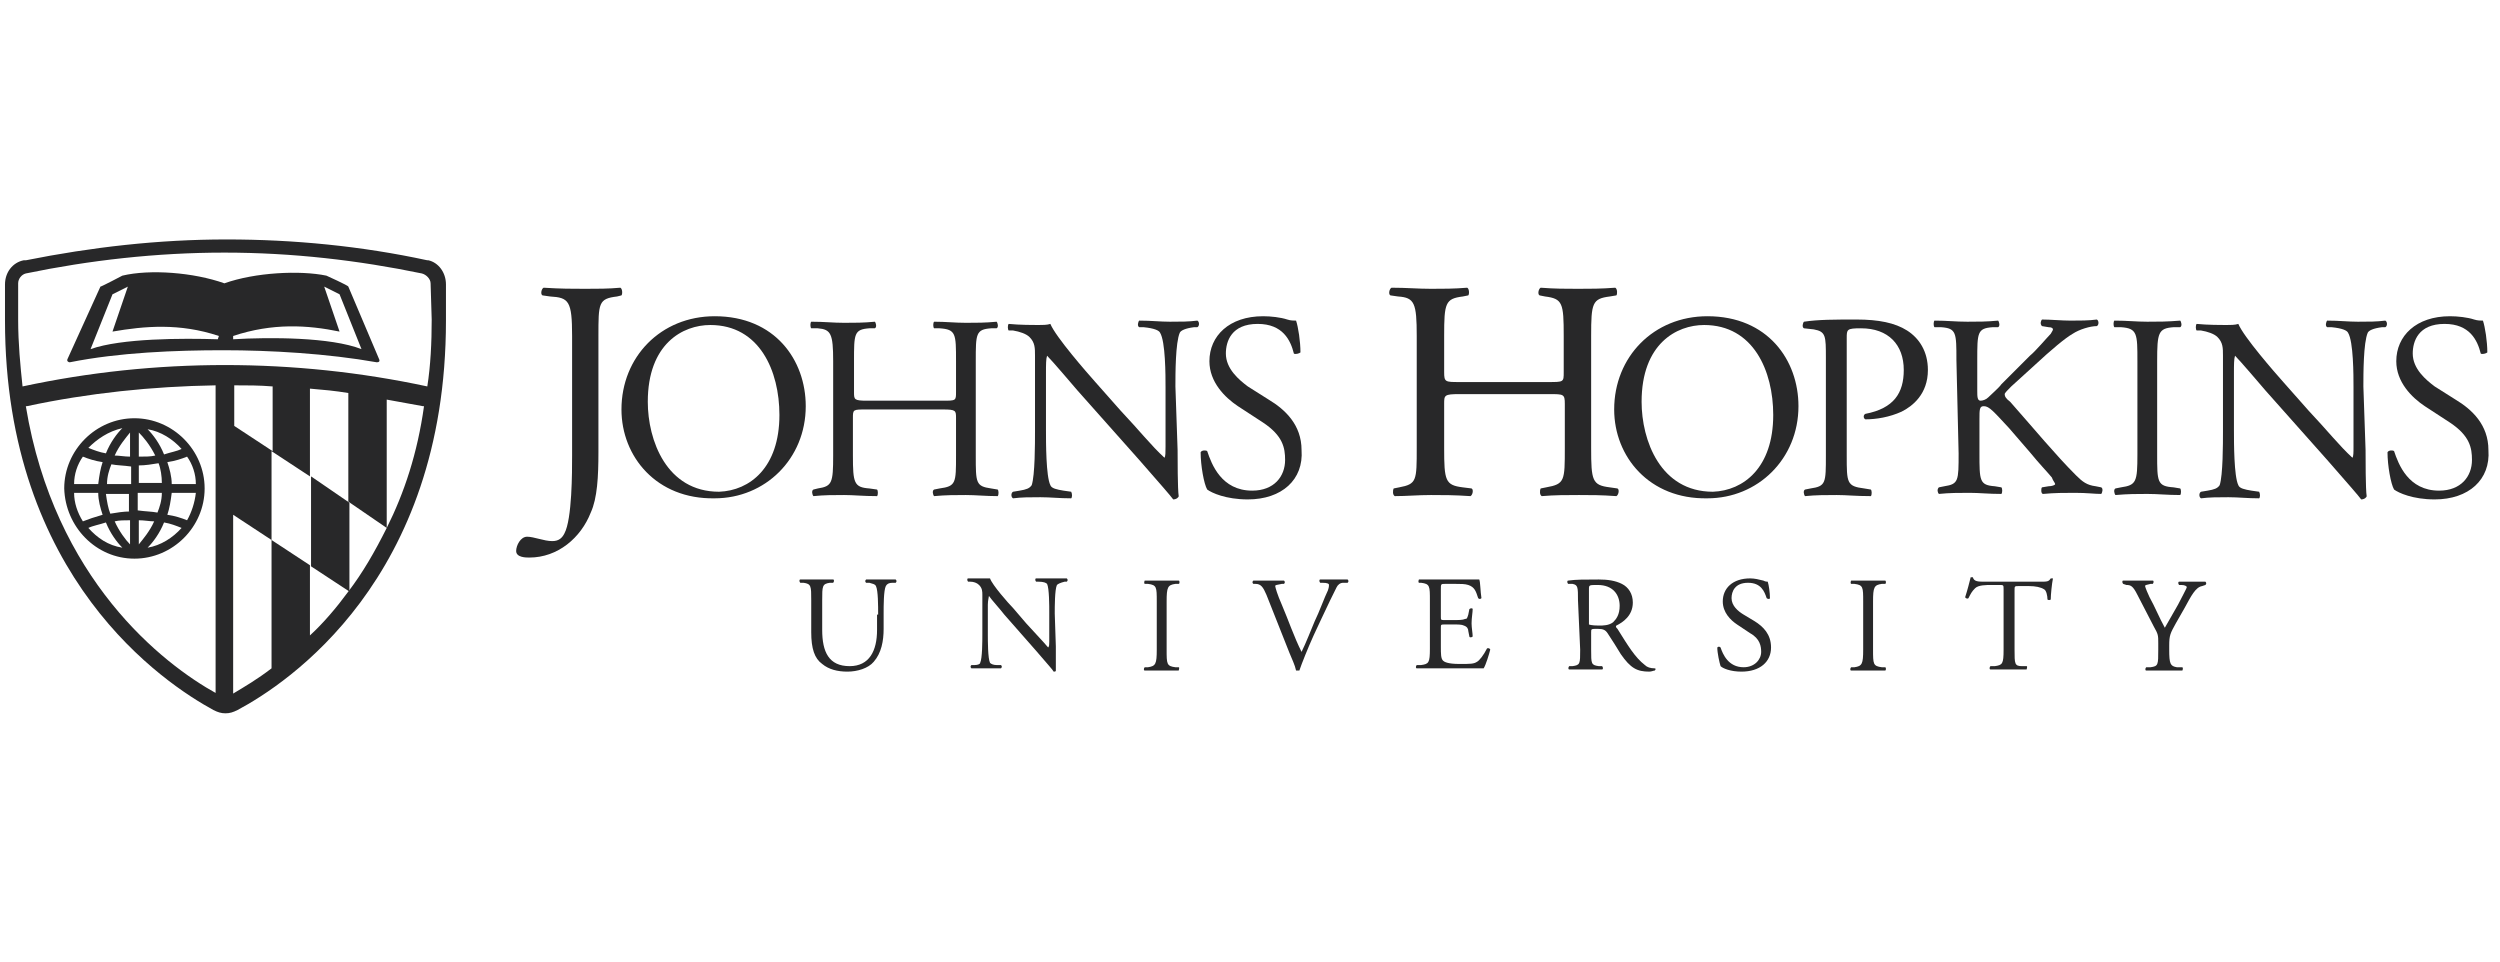 <?xml version="1.0" encoding="UTF-8" standalone="no"?>
<!DOCTYPE svg PUBLIC "-//W3C//DTD SVG 1.1//EN" "http://www.w3.org/Graphics/SVG/1.1/DTD/svg11.dtd">
<svg width="100%" height="100%" viewBox="0 0 325 125" version="1.1" xmlns="http://www.w3.org/2000/svg" xmlns:xlink="http://www.w3.org/1999/xlink" xml:space="preserve" xmlns:serif="http://www.serif.com/" style="fill-rule:evenodd;clip-rule:evenodd;stroke-linejoin:round;stroke-miterlimit:2;">
    <g transform="matrix(1.426,0,0,1.426,162.5,62.5)">
        <g transform="matrix(1,0,0,1,-113.5,-22)">
            <clipPath id="_clip1">
                <rect x="0" y="0" width="227" height="44"/>
            </clipPath>
            <g clip-path="url(#_clip1)">
                <g transform="matrix(1,0,0,1,-193.3,-374.5)">
                    <path d="M272.9,408.7C272.9,407.9 272.9,406.5 272.7,406.1C272.6,405.9 272.4,405.9 272.1,405.8L271.8,405.8C271.7,405.7 271.7,405.6 271.8,405.5L274.5,405.5C274.6,405.6 274.6,405.7 274.5,405.8L274.2,405.8C273.9,405.8 273.7,405.9 273.6,406.1C273.4,406.5 273.4,407.9 273.4,408.6L273.4,410C273.4,411.1 273.2,412.2 272.5,413C272,413.6 271,413.9 270.1,413.9C269.2,413.9 268.4,413.7 267.8,413.2C267.1,412.7 266.8,411.8 266.8,410.3L266.8,407.4C266.8,406.1 266.8,405.9 266.1,405.8L265.8,405.8C265.7,405.7 265.7,405.5 265.8,405.5L268.8,405.5C268.9,405.5 268.9,405.7 268.8,405.8L268.5,405.8C267.8,405.9 267.8,406.1 267.8,407.4L267.8,410.1C267.8,412.1 268.4,413.4 270.3,413.4C272.1,413.4 272.8,412 272.8,410.1L272.8,408.7L272.9,408.7Z" style="fill:rgb(40,40,41);fill-rule:nonzero;"/>
                    <path d="M289.1,411.6L289.1,413.8C289.1,413.9 289,413.9 288.9,413.9C288.8,413.7 288.4,413.3 287.3,412L284.4,408.7C284.1,408.3 283.2,407.3 283,407C283,407.1 282.9,407.4 282.9,407.8L282.9,410.5C282.9,411.1 282.9,412.7 283.1,413.1C283.2,413.2 283.4,413.3 283.7,413.3L284.1,413.3C284.2,413.4 284.2,413.5 284.1,413.6L281.4,413.6C281.3,413.5 281.3,413.4 281.4,413.3L281.7,413.3C282,413.3 282.2,413.2 282.2,413.1C282.4,412.7 282.4,411.1 282.4,410.5L282.4,406.9C282.4,406.6 282.4,406.3 282.1,406C281.9,405.8 281.6,405.7 281.3,405.7L281.1,405.7C281,405.6 281,405.4 281.1,405.4L283.1,405.4C283.3,406 284.8,407.7 285.2,408.1L286.4,409.5C287.3,410.5 287.9,411.1 288.4,411.7C288.5,411.6 288.5,411.4 288.5,411.2L288.5,408.5C288.5,407.9 288.5,406.3 288.3,405.9C288.2,405.8 288,405.7 287.5,405.7L287.3,405.7C287.2,405.6 287.2,405.4 287.3,405.4L290.1,405.4C290.2,405.5 290.2,405.6 290.1,405.7L289.9,405.7C289.5,405.8 289.3,405.9 289.2,406C289,406.4 289,408 289,408.6L289.1,411.6Z" style="fill:rgb(40,40,41);fill-rule:nonzero;"/>
                    <path d="M298.3,407.5C298.3,406.2 298.3,406 297.5,405.9L297.2,405.9C297.1,405.8 297.2,405.6 297.2,405.6L300.3,405.6C300.4,405.6 300.4,405.9 300.3,405.9L300,405.9C299.3,406 299.2,406.2 299.2,407.5L299.2,411.9C299.2,413.2 299.2,413.4 300,413.5L300.3,413.5C300.4,413.5 300.3,413.8 300.3,413.8L297.2,413.8C297.1,413.8 297.1,413.6 297.2,413.5L297.5,413.5C298.2,413.4 298.3,413.2 298.3,411.9L298.3,407.5Z" style="fill:rgb(40,40,41);fill-rule:nonzero;"/>
                    <path d="M308.3,406.9C308,406.2 307.8,405.9 307.3,405.9L307.1,405.9C307,405.8 307,405.7 307.1,405.6L309.9,405.6C310,405.7 310,405.8 309.9,405.9L309.7,405.9C309.2,406 309.1,406 309.1,406.1C309.1,406.2 309.3,406.9 309.7,407.8C310.3,409.2 310.8,410.7 311.5,412.1C311.9,411.3 312.4,410 312.7,409.3C313.1,408.5 313.6,407.1 313.9,406.5C314,406.2 314,406.1 314,406C314,405.9 313.9,405.8 313.4,405.8L313.2,405.8C313.1,405.7 313.1,405.5 313.2,405.5L315.7,405.5C315.8,405.6 315.8,405.7 315.7,405.8L315.3,405.8C315,405.8 314.8,406 314.7,406.2C314.4,406.8 313.9,407.8 313.3,409.1L312.6,410.6C312.1,411.7 311.5,413.2 311.3,413.8L311,413.8C310.9,413.3 310.6,412.7 310.4,412.2L308.3,406.9Z" style="fill:rgb(40,40,41);fill-rule:nonzero;"/>
                    <path d="M323.2,407.4C323.2,406.1 323.2,405.9 322.4,405.8L322.2,405.8C322.1,405.7 322.2,405.5 322.2,405.5L327.7,405.5C327.8,405.7 327.8,406.6 327.9,407.2C327.8,407.3 327.7,407.3 327.6,407.2C327.4,406.6 327.3,406.2 326.7,406C326.4,405.9 326,405.9 325.5,405.9L324.6,405.9C324.2,405.9 324.2,405.9 324.2,406.4L324.2,408.9C324.2,409.2 324.2,409.2 324.6,409.2L325.3,409.2C325.8,409.2 326.2,409.2 326.4,409.1C326.6,409.1 326.6,409 326.7,408.7L326.8,408.2C326.9,408.1 327.1,408.1 327.1,408.2C327.1,408.5 327,409 327,409.5C327,409.9 327.1,410.4 327.1,410.7C327,410.8 326.8,410.8 326.8,410.7L326.7,410.2C326.7,410 326.6,409.8 326.3,409.7C326.1,409.6 325.8,409.6 325.3,409.6L324.6,409.6C324.2,409.6 324.2,409.6 324.2,409.9L324.2,411.6C324.2,412.3 324.2,412.7 324.4,412.9C324.5,413 324.8,413.2 325.9,413.2C326.9,413.2 327.2,413.2 327.5,413C327.7,412.9 328.1,412.4 328.4,411.8C328.5,411.7 328.7,411.8 328.7,411.9C328.6,412.3 328.3,413.3 328.1,413.6L322,413.6C321.9,413.6 321.9,413.4 322,413.3L322.4,413.3C323.1,413.2 323.2,413.1 323.2,411.8L323.2,407.4Z" style="fill:rgb(40,40,41);fill-rule:nonzero;"/>
                    <path d="M336.7,407.4C336.7,406.2 336.7,406 336.2,405.9L335.8,405.9C335.7,405.8 335.7,405.6 335.8,405.6C336.5,405.5 337.3,405.5 338.6,405.5C339.4,405.5 340.1,405.6 340.7,405.9C341.3,406.2 341.7,406.8 341.7,407.6C341.7,408.8 340.8,409.4 340.2,409.7C340.1,409.8 340.2,409.9 340.3,410C341.3,411.6 341.9,412.6 342.8,413.3C343,413.5 343.3,413.6 343.7,413.6C343.8,413.6 343.8,413.7 343.7,413.8C343.6,413.8 343.4,413.9 343.2,413.9C342.1,413.9 341.5,413.6 340.6,412.3C340.3,411.8 339.8,411 339.4,410.4C339.2,410.1 339,410 338.5,410C337.9,410 337.9,410 337.9,410.3L337.9,411.9C337.9,413.2 337.9,413.3 338.6,413.4L338.9,413.4C339,413.5 339,413.7 338.9,413.7L335.9,413.7C335.8,413.7 335.8,413.5 335.9,413.4L336.2,413.4C336.9,413.3 336.9,413.2 336.9,411.9L336.7,407.4ZM337.7,406.4L337.7,409.6C337.7,409.6 337.9,409.7 338.6,409.7C339,409.7 339.5,409.7 339.9,409.4C340.2,409.1 340.5,408.7 340.5,407.9C340.5,406.9 339.9,406 338.5,406C337.7,406 337.7,406 337.7,406.4Z" style="fill:rgb(40,40,41);fill-rule:nonzero;"/>
                    <path d="M351.6,413.9C350.6,413.9 349.9,413.6 349.7,413.4C349.6,413.1 349.4,412.2 349.4,411.7C349.5,411.6 349.6,411.6 349.7,411.7C349.9,412.3 350.4,413.5 351.8,413.5C352.8,413.5 353.4,412.8 353.4,412.1C353.4,411.6 353.3,410.9 352.4,410.4L351.2,409.6C350.6,409.2 349.9,408.5 349.9,407.5C349.9,406.3 350.8,405.4 352.4,405.4C352.8,405.4 353.2,405.5 353.6,405.6C353.8,405.7 353.9,405.7 354,405.7C354.1,406 354.2,406.7 354.2,407.2C354.2,407.3 354,407.3 353.9,407.2C353.7,406.6 353.4,405.8 352.2,405.8C351,405.8 350.7,406.6 350.7,407.2C350.7,407.9 351.3,408.4 351.8,408.7L352.8,409.3C353.6,409.8 354.3,410.5 354.3,411.7C354.3,413 353.3,413.9 351.6,413.9" style="fill:rgb(40,40,41);fill-rule:nonzero;"/>
                    <path d="M362.7,407.5C362.7,406.2 362.7,406 361.9,405.9L361.6,405.9C361.5,405.8 361.6,405.6 361.6,405.6L364.7,405.6C364.8,405.6 364.8,405.9 364.7,405.9L364.4,405.9C363.7,406 363.6,406.2 363.6,407.5L363.6,411.9C363.6,413.2 363.6,413.4 364.4,413.5L364.7,413.5C364.8,413.5 364.8,413.8 364.7,413.8L361.6,413.8C361.5,413.8 361.5,413.6 361.6,413.5L361.9,413.5C362.6,413.4 362.7,413.2 362.7,411.9L362.7,407.5Z" style="fill:rgb(40,40,41);fill-rule:nonzero;"/>
                    <path d="M376.5,411.9C376.5,413.2 376.5,413.4 377.2,413.4L377.6,413.4C377.7,413.4 377.6,413.7 377.6,413.7L374.3,413.7C374.2,413.7 374.2,413.5 374.3,413.4L374.7,413.4C375.4,413.3 375.5,413.2 375.5,411.9L375.5,406.4C375.5,406 375.5,406 375.1,406L374.4,406C373.9,406 373.2,406 372.9,406.3C372.6,406.6 372.5,406.8 372.3,407.2C372.2,407.3 372,407.2 372,407.1C372.2,406.5 372.4,405.7 372.5,405.3L372.7,405.3C372.8,405.7 373.2,405.7 373.8,405.7L378.8,405.7C379.5,405.7 379.6,405.7 379.8,405.4L380,405.4C379.9,405.9 379.8,406.9 379.8,407.3C379.8,407.4 379.5,407.4 379.5,407.3C379.5,407 379.4,406.5 379.2,406.4C378.9,406.2 378.4,406.1 377.8,406.1L376.9,406.1C376.5,406.1 376.5,406.1 376.5,406.5L376.5,411.9Z" style="fill:rgb(40,40,41);fill-rule:nonzero;"/>
                    <path d="M390.6,411.9C390.6,413.2 390.7,413.4 391.3,413.5L391.8,413.5C391.9,413.6 391.8,413.8 391.8,413.8L388.5,413.8C388.4,413.8 388.4,413.6 388.5,413.5L388.9,413.5C389.6,413.4 389.6,413.3 389.6,411.9L389.6,411.3C389.6,410.6 389.6,410.5 389.2,409.8L387.7,406.9C387.3,406.1 387.1,406 386.7,406L386.4,405.9C386.3,405.8 386.3,405.6 386.4,405.6L389.1,405.6C389.2,405.6 389.2,405.8 389.1,405.9L388.9,405.9C388.5,406 388.4,406 388.4,406.1C388.4,406.2 388.7,406.9 388.8,407.1C389.3,408 389.7,409 390.2,409.9C390.6,409.2 391,408.5 391.4,407.8C391.7,407.2 392.2,406.3 392.2,406.2C392.2,406.1 392,406 391.7,406L391.5,406C391.4,405.9 391.4,405.7 391.5,405.7L393.9,405.7C394,405.8 394,405.9 393.9,406L393.6,406.1C393,406.2 392.6,407 392,408.1L391.2,409.5C390.7,410.4 390.6,410.6 390.6,411.5L390.6,411.9Z" style="fill:rgb(40,40,41);fill-rule:nonzero;"/>
                    <path d="M224.6,378.8C224.6,378.7 222.6,377.8 222.6,377.8C220.2,377.3 216.1,377.5 213.3,378.5C210.5,377.5 206.5,377.2 204,377.8C204,377.8 202.1,378.8 202,378.8L199,385.4C198.9,385.6 199.1,385.7 199.2,385.7C203.7,384.8 208.9,384.6 213.2,384.6C217.5,384.6 222.7,384.9 227.2,385.7C227.4,385.7 227.5,385.6 227.4,385.4L224.6,378.8ZM212.7,383.6C209.5,383.5 203.9,383.5 201.1,384.5L203.1,379.5L204.5,378.8L203.1,382.9C206,382.4 209.2,382.1 212.8,383.3L212.7,383.6ZM214.1,383.6L214.1,383.3C217.7,382.1 220.9,382.3 223.8,382.9L222.4,378.8L223.8,379.5L225.8,384.5C223,383.4 217.4,383.4 214.1,383.6" style="fill:rgb(40,40,41);fill-rule:nonzero;"/>
                    <path d="M231.9,376.4L231.8,376.4C225.8,375.1 219.6,374.5 213.5,374.5C207.3,374.5 201.2,375.2 195.2,376.4L195,376.4C194,376.6 193.3,377.5 193.3,378.6L193.3,381.9C193.3,405.4 207.9,415 212.3,417.4C212.7,417.6 213,417.7 213.4,417.7C213.8,417.7 214.1,417.6 214.5,417.4C219,415 233.5,405.5 233.5,381.9L233.5,378.6C233.5,377.5 232.8,376.6 231.9,376.4M212.6,415.9C207.7,413.2 197.8,405.5 195.2,389.7L195.3,389.7C200.9,388.5 206.7,387.9 212.5,387.8L212.5,415.9L212.6,415.9ZM228.1,400.8C227,403 225.9,404.9 224.6,406.6C223.5,408.1 222.3,409.5 221.1,410.6L221.1,404.2L217.6,401.9L217.6,413.6C216.3,414.6 215.1,415.3 214.1,415.9L214.1,399.6L217.6,401.9L217.6,393.8L221.1,396.1L221.1,388.1C222.3,388.2 223.4,388.3 224.6,388.5L224.6,398.4L228.1,400.8L228.1,389.1C229.2,389.3 230.3,389.5 231.4,389.7L231.5,389.7C230.9,394 229.7,397.6 228.1,400.8M214.2,391.5L214.2,387.8C215.4,387.8 216.5,387.8 217.7,387.9L217.7,393.8L214.2,391.5ZM232.2,381.8C232.2,383.9 232.1,386 231.8,387.9C219.7,385.3 207,385.3 194.9,387.9C194.7,386 194.5,384 194.5,381.8L194.5,378.5C194.5,378.1 194.8,377.7 195.2,377.6C201,376.4 207.1,375.7 213.3,375.7C219.5,375.7 225.5,376.4 231.3,377.6C231.7,377.7 232.1,378.1 232.1,378.5L232.2,381.8Z" style="fill:rgb(40,40,41);fill-rule:nonzero;"/>
                    <path d="M224.7,398.5L221.2,396.1L221.2,404.3L224.7,406.6L224.7,398.5Z" style="fill:rgb(40,40,41);fill-rule:nonzero;"/>
                    <path d="M205.1,403.6C208.6,403.6 211.5,400.7 211.5,397.2C211.5,393.7 208.6,390.8 205.1,390.8C201.6,390.8 198.7,393.7 198.7,397.2C198.8,400.7 201.6,403.6 205.1,403.6M206.3,402.6C206.8,402.1 207.4,401.3 207.8,400.3C208.4,400.4 208.9,400.6 209.4,400.8C208.6,401.7 207.5,402.4 206.3,402.6M209.9,400.1C209.4,399.9 208.8,399.7 208.1,399.6C208.3,399 208.4,398.4 208.5,397.6L210.7,397.6C210.6,398.5 210.3,399.4 209.9,400.1M209.9,394.3C210.4,395 210.7,395.9 210.7,396.8L208.5,396.8C208.5,396.1 208.3,395.4 208.1,394.8C208.8,394.7 209.4,394.5 209.9,394.3M209.4,393.6C209,393.8 208.4,393.9 207.8,394.1C207.4,393.1 206.8,392.3 206.3,391.8C207.5,392 208.6,392.7 209.4,393.6M205.5,392.1C205.9,392.5 206.5,393.2 207,394.2C206.6,394.3 206.1,394.3 205.5,394.3L205.5,392.1ZM205.5,395.1C206.1,395.1 206.7,395 207.3,394.9C207.5,395.4 207.6,396.1 207.6,396.7L205.5,396.7L205.5,395.1ZM205.4,397.6L207.6,397.6C207.6,398.3 207.4,398.9 207.2,399.4C206.7,399.3 206.1,399.3 205.4,399.2L205.4,397.6ZM205.5,400.1C206,400.1 206.5,400.2 206.9,400.2C206.5,401.1 205.9,401.8 205.5,402.3L205.5,400.1ZM200.9,400.8C201.3,400.6 201.9,400.5 202.5,400.3C202.9,401.3 203.5,402.1 204,402.6C202.7,402.4 201.7,401.7 200.9,400.8M204.7,402.3C204.3,401.9 203.7,401.1 203.3,400.2C203.7,400.1 204.2,400.1 204.7,400.1L204.7,402.3ZM204.7,399.3C204.1,399.3 203.5,399.4 202.9,399.5C202.7,399 202.6,398.4 202.5,397.7L204.6,397.7L204.6,399.3L204.7,399.3ZM204.8,396.8L202.6,396.8C202.6,396.1 202.8,395.5 203,395C203.5,395.1 204.1,395.1 204.8,395.2L204.8,396.8ZM204.7,394.3C204.2,394.3 203.7,394.2 203.3,394.2C203.7,393.3 204.3,392.6 204.7,392.1L204.7,394.3ZM204,391.7C203.5,392.2 202.9,393 202.5,394C201.9,393.9 201.4,393.7 200.9,393.5C201.7,392.7 202.7,392 204,391.7M200.4,394.3C200.9,394.5 201.5,394.7 202.2,394.8C202,395.4 201.9,396 201.8,396.8L199.6,396.8C199.6,395.9 199.9,395 200.4,394.3M199.6,397.6L201.8,397.6C201.8,398.3 202,399 202.2,399.6C201.5,399.8 200.9,400 200.4,400.2C199.9,399.4 199.6,398.5 199.6,397.6" style="fill:rgb(40,40,41);fill-rule:nonzero;"/>
                    <path d="M245,383.3C245,380.1 244.7,379.8 243,379.7L242.3,379.6C242.1,379.5 242.2,379 242.4,378.9C244,379 245,379 246.2,379C247.3,379 248.3,379 249.4,378.9C249.6,379 249.6,379.5 249.5,379.6L249.1,379.7C247.4,379.9 247.4,380.3 247.4,383.3L247.4,393.9C247.4,396.1 247.3,398.1 246.7,399.4C245.8,401.7 243.7,403.5 241.1,403.5C240.8,403.5 239.9,403.5 239.9,402.9C239.9,402.4 240.3,401.6 240.9,401.6C241.2,401.6 241.6,401.7 242,401.8C242.4,401.9 242.8,402 243.2,402C243.8,402 244.1,401.7 244.3,401.3C245,400 245,395.7 245,394.2L245,383.3Z" style="fill:rgb(40,40,41);fill-rule:nonzero;"/>
                    <path d="M249.5,390C249.5,385.2 253.1,381.5 258,381.5C263.5,381.5 266.3,385.5 266.3,389.7C266.3,394.5 262.6,398.1 258,398.1C252.7,398.2 249.5,394.3 249.5,390M263.9,390.5C263.9,386.5 262.1,382.3 257.6,382.3C255.1,382.3 251.9,384 251.9,389.3C251.9,392.8 253.6,397.5 258.4,397.5C261.2,397.4 263.9,395.3 263.9,390.5" style="fill:rgb(40,40,41);fill-rule:nonzero;"/>
                    <path d="M271.8,390C270.6,390 270.6,390 270.6,390.8L270.6,394.2C270.6,396.7 270.7,397.1 272.1,397.2L272.8,397.3C272.9,397.4 272.9,397.8 272.8,397.9C271.5,397.9 270.7,397.8 269.8,397.8C268.8,397.8 268,397.8 267,397.9C266.9,397.8 266.8,397.4 267,397.3L267.4,397.2C268.7,397 268.8,396.7 268.8,394.2L268.8,385.6C268.8,383.1 268.6,382.7 267.4,382.6L266.8,382.6C266.7,382.5 266.7,382.1 266.8,382C268,382 268.8,382.1 269.8,382.1C270.7,382.1 271.6,382.1 272.6,382C272.7,382.1 272.8,382.5 272.6,382.6L272.1,382.6C270.7,382.7 270.7,383.1 270.7,385.6L270.7,388.4C270.7,389.1 270.7,389.2 271.9,389.2L278.8,389.2C280,389.2 280,389.2 280,388.4L280,385.6C280,383.1 280,382.7 278.5,382.6L278,382.6C277.9,382.5 277.9,382.1 278,382C279.1,382 279.9,382.1 280.9,382.1C281.8,382.1 282.7,382.1 283.7,382C283.8,382.1 283.9,382.5 283.7,382.6L283.2,382.6C281.8,382.7 281.8,383.1 281.8,385.6L281.8,394.2C281.8,396.7 281.8,397 283.2,397.2L283.8,397.3C283.9,397.4 283.9,397.8 283.8,397.9C282.7,397.9 281.8,397.8 280.9,397.8C279.9,397.8 279.1,397.8 278,397.9C277.9,397.8 277.8,397.4 278,397.3L278.5,397.2C280,397 280,396.7 280,394.2L280,390.8C280,390.1 280,390 278.8,390L271.8,390Z" style="fill:rgb(40,40,41);fill-rule:nonzero;"/>
                    <path d="M300.2,393.7C300.2,394.4 300.2,397.3 300.3,397.9C300.3,398 300.1,398.2 299.8,398.2C299.5,397.8 298.8,397 296.7,394.6L291.1,388.3C290.5,387.6 288.8,385.6 288.3,385.1C288.2,385.4 288.2,385.9 288.2,386.7L288.2,391.9C288.2,393 288.2,396.1 288.6,396.9C288.7,397.2 289.2,397.3 289.8,397.4L290.5,397.5C290.6,397.7 290.6,398 290.5,398.1C289.4,398.1 288.6,398 287.7,398C286.7,398 286,398 285.2,398.1C285,398 285,397.6 285.2,397.5L285.8,397.4C286.4,397.3 286.7,397.2 286.9,396.9C287.2,396 287.2,393.1 287.2,392L287.2,385.1C287.2,384.4 287.2,383.9 286.7,383.4C286.4,383.1 285.8,382.9 285.2,382.8L284.8,382.8C284.7,382.7 284.7,382.3 284.8,382.2C285.8,382.3 287.1,382.3 287.5,382.3C287.9,382.3 288.3,382.3 288.6,382.2C289.1,383.4 291.9,386.6 292.7,387.5L295,390.1C296.7,391.9 297.8,393.3 299,394.4C299.1,394.3 299.1,393.9 299.1,393.4L299.1,388C299.1,386.9 299.1,383.8 298.6,383C298.5,382.8 298.1,382.6 297.1,382.5L296.7,382.5C296.5,382.4 296.6,382 296.7,381.9C297.8,381.9 298.6,382 299.5,382C300.5,382 301.2,382 302,381.9C302.2,382 302.2,382.4 302,382.5L301.7,382.5C300.9,382.6 300.5,382.8 300.4,383C300,383.9 300,386.8 300,387.9L300.2,393.7Z" style="fill:rgb(40,40,41);fill-rule:nonzero;"/>
                    <path d="M306.6,398.2C304.6,398.2 303.3,397.6 302.9,397.3C302.6,396.8 302.3,395.1 302.3,393.9C302.4,393.7 302.8,393.7 302.9,393.8C303.3,395 304.2,397.4 307,397.4C309,397.4 310,396.1 310,394.6C310,393.5 309.8,392.4 308,391.2L305.7,389.7C304.5,388.9 303.1,387.5 303.1,385.6C303.1,383.3 304.9,381.5 308,381.5C308.7,381.5 309.6,381.6 310.2,381.8C310.5,381.9 310.8,381.9 311,381.9C311.2,382.5 311.4,383.8 311.4,384.8C311.3,384.9 310.9,385 310.8,384.9C310.5,383.7 309.8,382.2 307.5,382.2C305.1,382.2 304.6,383.8 304.6,384.9C304.6,386.3 305.8,387.3 306.6,387.9L308.5,389.1C310,390 311.5,391.4 311.5,393.7C311.7,396.4 309.7,398.2 306.6,398.2" style="fill:rgb(40,40,41);fill-rule:nonzero;"/>
                    <path d="M325.9,388.6C324.5,388.6 324.5,388.7 324.5,389.5L324.5,393.5C324.5,396.5 324.6,396.9 326.2,397.1L327,397.2C327.2,397.3 327.1,397.8 326.9,397.9C325.4,397.8 324.4,397.8 323.3,397.8C322.1,397.8 321.1,397.9 320,397.9C319.8,397.8 319.8,397.4 319.9,397.2L320.4,397.1C322,396.8 322,396.5 322,393.5L322,383.3C322,380.3 321.8,379.8 320.3,379.7L319.6,379.6C319.4,379.5 319.5,379 319.7,378.9C321.1,378.9 322.1,379 323.3,379C324.4,379 325.4,379 326.6,378.9C326.8,379 326.8,379.5 326.7,379.6L326.2,379.7C324.6,379.9 324.5,380.3 324.5,383.3L324.5,386.6C324.5,387.5 324.6,387.5 325.9,387.5L334,387.5C335.4,387.5 335.4,387.5 335.4,386.6L335.4,383.3C335.4,380.3 335.3,379.9 333.7,379.7L333.2,379.6C333,379.5 333.1,379 333.3,378.9C334.6,379 335.6,379 336.7,379C337.8,379 338.8,379 340.1,378.9C340.3,379 340.3,379.5 340.2,379.6L339.6,379.7C338,379.9 337.9,380.3 337.9,383.3L337.9,393.5C337.9,396.5 338,396.9 339.6,397.1L340.3,397.2C340.5,397.3 340.4,397.8 340.2,397.9C338.8,397.8 337.9,397.8 336.8,397.8C335.6,397.8 334.6,397.8 333.4,397.9C333.2,397.8 333.2,397.4 333.3,397.2L333.8,397.1C335.5,396.8 335.5,396.5 335.5,393.5L335.5,389.5C335.5,388.6 335.4,388.6 334.1,388.6L325.9,388.6Z" style="fill:rgb(40,40,41);fill-rule:nonzero;"/>
                    <path d="M340,390C340,385.2 343.6,381.5 348.5,381.5C354,381.5 356.8,385.5 356.8,389.7C356.8,394.5 353.1,398.1 348.5,398.1C343.2,398.2 340,394.3 340,390M354.5,390.5C354.5,386.5 352.7,382.3 348.2,382.3C345.7,382.3 342.5,384 342.5,389.3C342.5,392.8 344.2,397.5 349,397.5C351.8,397.4 354.5,395.3 354.5,390.5" style="fill:rgb(40,40,41);fill-rule:nonzero;"/>
                    <path d="M361.2,394.2C361.2,396.7 361.2,397 362.8,397.2L363.4,397.3C363.5,397.4 363.5,397.8 363.4,397.9C362,397.9 361.2,397.8 360.3,397.8C359.3,397.8 358.4,397.8 357.4,397.9C357.3,397.8 357.2,397.4 357.4,397.3L357.9,397.2C359.3,397 359.3,396.7 359.3,394.2L359.3,385.3C359.3,383.3 359.3,382.9 358.2,382.7L357.3,382.6C357.1,382.5 357.2,382.1 357.3,382C358.6,381.8 360.1,381.8 362.1,381.8C364.1,381.8 365.6,382.1 366.7,382.8C367.8,383.5 368.6,384.7 368.6,386.4C368.6,388.6 367.2,389.7 366.2,390.2C365.1,390.7 363.9,390.9 362.9,390.9C362.7,390.8 362.7,390.5 362.9,390.4C365.5,389.9 366.4,388.5 366.4,386.4C366.4,384.1 365,382.6 362.5,382.6C361.2,382.6 361.2,382.7 361.2,383.5L361.2,394.2Z" style="fill:rgb(40,40,41);fill-rule:nonzero;"/>
                    <path d="M371.2,385.5C371.2,383 371.2,382.6 369.8,382.5L369.2,382.5C369.1,382.4 369.1,382 369.2,381.9C370.4,381.9 371.1,382 372.2,382C373.1,382 374,382 375,381.9C375.1,382 375.2,382.4 375,382.5L374.5,382.5C373.1,382.6 373.1,383 373.1,385.5L373.1,388.3C373.1,388.8 373.1,389.2 373.4,389.2C373.6,389.2 373.9,389.1 374.1,388.9C374.4,388.6 375.1,388 375.3,387.7L377.9,385.1C378.4,384.7 379.5,383.4 379.8,383.1C379.9,382.9 380,382.8 380,382.7C380,382.6 379.9,382.5 379.6,382.5L379,382.4C378.8,382.2 378.9,381.9 379,381.8C379.8,381.8 380.8,381.9 381.6,381.9C382.4,381.9 383.3,381.9 384,381.8C384.2,381.9 384.2,382.3 384,382.4C383.4,382.4 382.4,382.7 381.8,383.1C381.1,383.5 379.8,384.6 378.4,385.9L376.2,387.9C375.9,388.2 375.6,388.5 375.6,388.6C375.6,388.8 375.7,389 376.1,389.3C378.4,391.9 380.2,394.1 382.1,396C382.7,396.6 383.1,396.9 383.9,397L384.4,397.1C384.6,397.2 384.5,397.6 384.4,397.7C383.8,397.7 383.1,397.6 382,397.6C381,397.6 380.2,397.6 379.1,397.7C378.9,397.7 378.9,397.2 379,397.1L379.6,397C379.9,397 380.2,396.9 380.2,396.8C380.2,396.7 380,396.5 379.9,396.2C379.4,395.6 378.8,395 377.9,393.9L376,391.7C374.6,390.2 374.2,389.7 373.7,389.7C373.3,389.7 373.3,390 373.3,390.9L373.3,394C373.3,396.5 373.3,396.9 374.7,397L375.3,397.1C375.4,397.2 375.4,397.6 375.3,397.7C374.1,397.7 373.3,397.6 372.4,397.6C371.4,397.6 370.6,397.6 369.6,397.7C369.5,397.6 369.4,397.3 369.6,397.1L370.1,397C371.4,396.8 371.4,396.5 371.4,394L371.2,385.5Z" style="fill:rgb(40,40,41);fill-rule:nonzero;"/>
                    <path d="M387.7,385.6C387.7,383.1 387.7,382.6 386.2,382.5L385.6,382.5C385.5,382.4 385.5,382 385.6,381.9C386.8,381.9 387.6,382 388.6,382C389.6,382 390.4,382 391.6,381.9C391.7,382 391.8,382.4 391.6,382.5L391,382.5C389.6,382.6 389.5,383 389.5,385.6L389.5,394.1C389.5,396.6 389.5,397 391,397.1L391.6,397.2C391.7,397.3 391.7,397.7 391.6,397.8C390.4,397.8 389.6,397.7 388.6,397.7C387.6,397.7 386.9,397.7 385.7,397.8C385.6,397.7 385.5,397.3 385.7,397.2L386.2,397.1C387.6,396.9 387.7,396.6 387.7,394.1L387.7,385.6Z" style="fill:rgb(40,40,41);fill-rule:nonzero;"/>
                    <path d="M408.5,393.7C408.5,394.4 408.5,397.3 408.6,397.9C408.6,398 408.4,398.2 408.1,398.2C407.8,397.8 407.1,397 405,394.6L399.4,388.3C398.8,387.6 397.1,385.6 396.6,385.1C396.5,385.4 396.5,385.9 396.5,386.7L396.5,391.9C396.5,393 396.5,396.1 396.9,396.9C397,397.2 397.5,397.3 398.1,397.4L398.8,397.5C398.9,397.7 398.9,398 398.8,398.1C397.7,398.1 396.9,398 396,398C395,398 394.3,398 393.5,398.1C393.3,398 393.3,397.6 393.5,397.5L394.1,397.4C394.7,397.3 395,397.2 395.2,396.9C395.5,396 395.5,393.1 395.5,392L395.5,385.1C395.5,384.4 395.5,383.9 395,383.4C394.7,383.1 394.1,382.9 393.5,382.8L393.1,382.8C393,382.7 393,382.3 393.1,382.2C394.1,382.3 395.4,382.3 395.8,382.3C396.2,382.3 396.6,382.3 396.9,382.2C397.4,383.4 400.2,386.6 401,387.5L403.3,390.1C405,391.9 406.1,393.3 407.3,394.4C407.4,394.3 407.4,393.9 407.4,393.4L407.4,388C407.4,386.9 407.4,383.8 406.9,383C406.8,382.8 406.4,382.6 405.4,382.5L405,382.5C404.8,382.4 404.9,382 405,381.9C406.1,381.9 406.9,382 407.8,382C408.8,382 409.5,382 410.3,381.9C410.5,382 410.5,382.4 410.3,382.5L410,382.5C409.2,382.6 408.8,382.8 408.7,383C408.3,383.9 408.3,386.8 408.3,387.9L408.5,393.7Z" style="fill:rgb(40,40,41);fill-rule:nonzero;"/>
                    <path d="M414.8,398.2C412.8,398.2 411.5,397.6 411.1,397.3C410.8,396.8 410.5,395.1 410.5,393.9C410.6,393.7 411,393.7 411.1,393.8C411.5,395 412.4,397.4 415.2,397.4C417.2,397.4 418.2,396.1 418.2,394.6C418.2,393.5 418,392.4 416.2,391.2L413.9,389.7C412.7,388.9 411.3,387.5 411.3,385.6C411.3,383.3 413.1,381.5 416.2,381.5C416.9,381.5 417.8,381.6 418.4,381.8C418.7,381.9 419,381.9 419.2,381.9C419.4,382.5 419.6,383.8 419.6,384.8C419.5,384.9 419.1,385 419,384.9C418.7,383.7 418,382.2 415.7,382.2C413.3,382.2 412.8,383.8 412.8,384.9C412.8,386.3 414,387.3 414.8,387.9L416.7,389.1C418.2,390 419.7,391.4 419.7,393.7C419.9,396.4 417.9,398.2 414.8,398.2" style="fill:rgb(40,40,41);fill-rule:nonzero;"/>
                </g>
            </g>
        </g>
    </g>
</svg>
